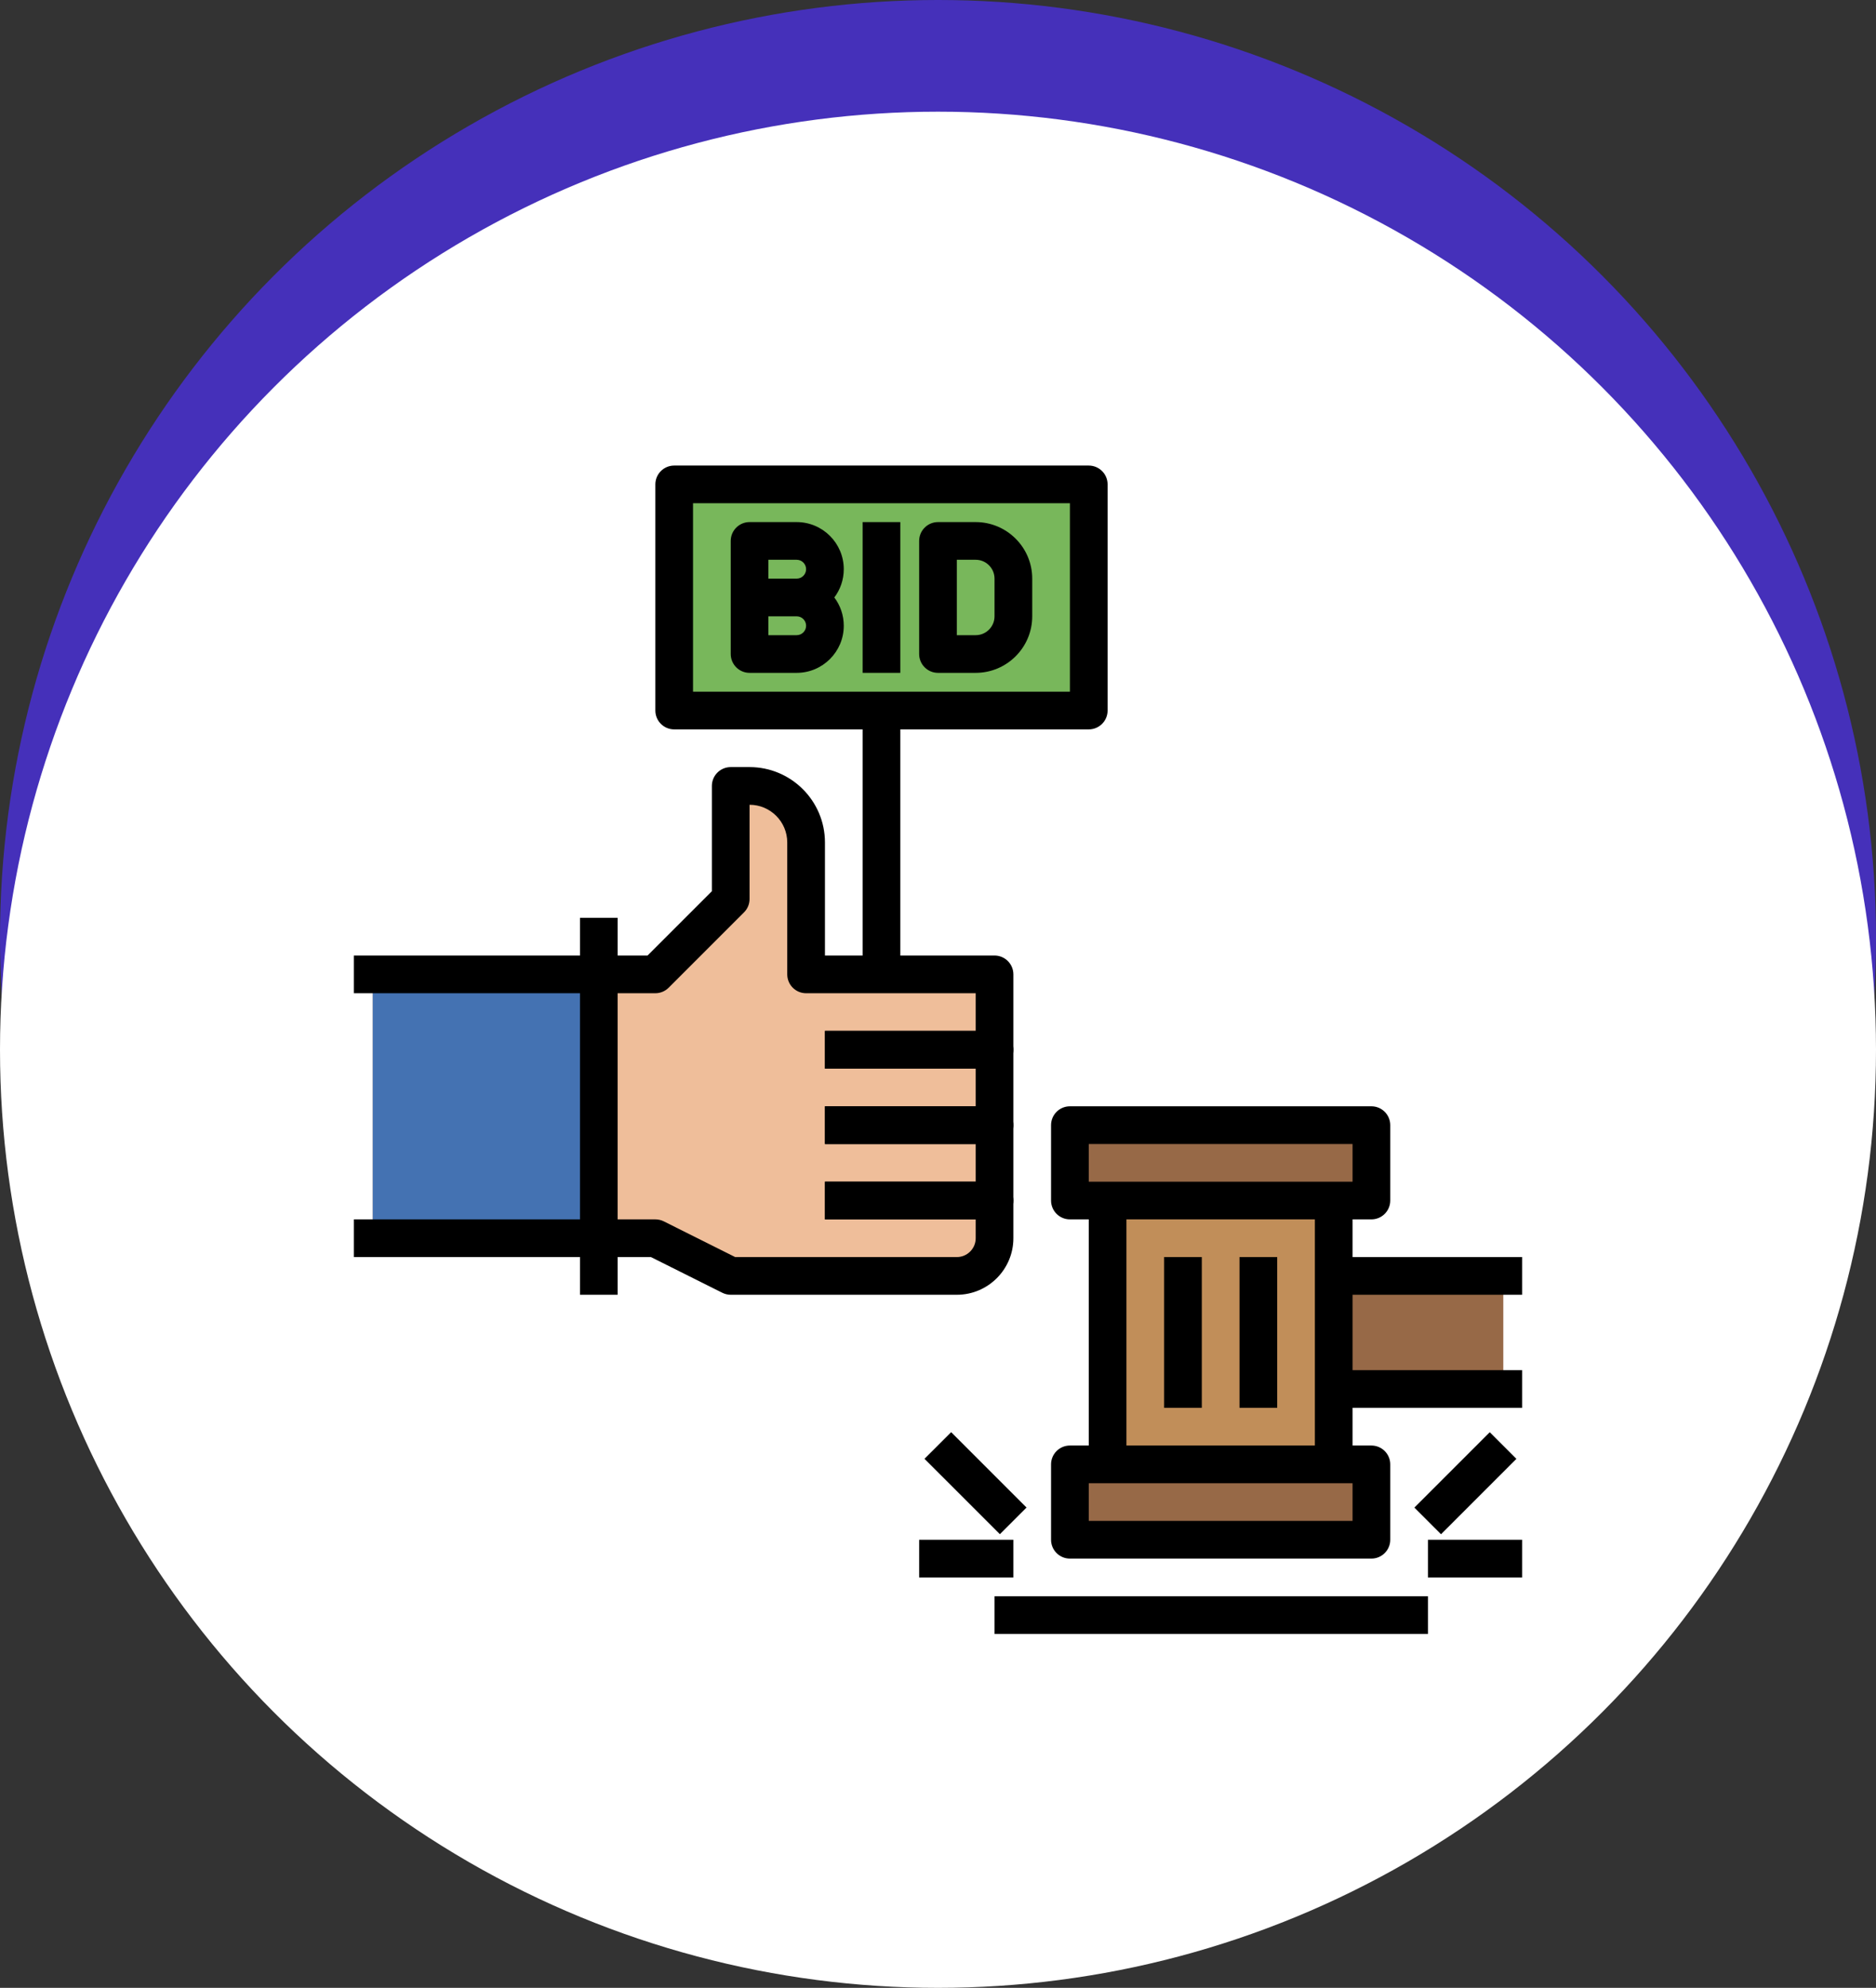 <svg width="84" height="89" viewBox="0 0 84 89" fill="none" xmlns="http://www.w3.org/2000/svg">
<rect x="0" y="0" width="84" height="89" fill="#333333" stroke="none"/>
<circle cx="42" cy="42" r="42" fill="#4530BA"/>
<circle cx="42" cy="47" r="42" fill="white"/>
<g clip-path="url(#clip0_1761_4085)">
<path d="M16.688 43.625H29.344L32.719 40.25V35.188H33.562C34.961 35.188 36.094 36.321 36.094 37.719V43.625H44.531V55.438C44.531 56.37 43.776 57.125 42.844 57.125H32.719L29.344 55.438H16.688" fill="#EFBE9A"/>
<path d="M16.688 43.625H26.812V55.438H16.688V43.625Z" fill="#4472B2"/>
<path d="M59.719 57.125H67.312V62.188H59.719V57.125Z" fill="#976947"/>
<path d="M49.594 53.75H59.719V65.562H49.594V53.75Z" fill="#C18E59"/>
<path d="M47.906 50.375H61.406V53.75H47.906V50.375Z" fill="#976947"/>
<path d="M47.906 65.562H61.406V68.938H47.906V65.562Z" fill="#976947"/>
<path d="M30.188 21.688H48.75V31.812H30.188V21.688Z" fill="#78B75B"/>
<path d="M25.969 41.094H27.656V57.969H25.969V41.094Z" fill="black"/>
<path d="M42.844 57.969H32.719C32.588 57.969 32.458 57.938 32.342 57.88L29.145 56.281H15.844V54.594H29.344C29.474 54.594 29.605 54.624 29.721 54.682L32.918 56.281H42.844C43.309 56.281 43.688 55.902 43.688 55.438V54.594H36.938V52.906H44.531C44.997 52.906 45.375 53.284 45.375 53.75V55.438C45.375 56.833 44.239 57.969 42.844 57.969Z" fill="black"/>
<path d="M44.531 54.594H36.938V52.906H43.688V51.219H36.938V49.531H44.531C44.997 49.531 45.375 49.909 45.375 50.375V53.75C45.375 54.216 44.997 54.594 44.531 54.594Z" fill="black"/>
<path d="M44.531 51.219H36.938V49.531H43.688V47.844H36.938V46.156H44.531C44.997 46.156 45.375 46.534 45.375 47V50.375C45.375 50.841 44.997 51.219 44.531 51.219Z" fill="black"/>
<path d="M44.531 47.844H36.938V46.156H43.688V44.469H36.094C35.628 44.469 35.25 44.091 35.25 43.625V37.719C35.25 36.788 34.493 36.031 33.562 36.031V40.25C33.562 40.474 33.474 40.689 33.315 40.846L29.94 44.221C29.782 44.38 29.567 44.469 29.344 44.469H15.844V42.781H28.994L31.875 39.901V35.188C31.875 34.722 32.253 34.344 32.719 34.344H33.562C35.424 34.344 36.938 35.857 36.938 37.719V42.781H44.531C44.997 42.781 45.375 43.159 45.375 43.625V47C45.375 47.466 44.997 47.844 44.531 47.844Z" fill="black"/>
<path d="M35.672 30.125H33.562C33.097 30.125 32.719 29.747 32.719 29.281V24.219C32.719 23.753 33.097 23.375 33.562 23.375H35.672C36.835 23.375 37.781 24.322 37.781 25.484C37.781 25.959 37.623 26.397 37.358 26.75C37.623 27.103 37.781 27.541 37.781 28.016C37.781 29.178 36.835 30.125 35.672 30.125ZM34.406 28.438H35.672C35.905 28.438 36.094 28.248 36.094 28.016C36.094 27.783 35.905 27.594 35.672 27.594H34.406V28.438ZM34.406 25.906H35.672C35.905 25.906 36.094 25.717 36.094 25.484C36.094 25.252 35.905 25.062 35.672 25.062H34.406V25.906Z" fill="black"/>
<path d="M38.625 23.375H40.312V30.125H38.625V23.375Z" fill="black"/>
<path d="M43.688 30.125H42C41.534 30.125 41.156 29.747 41.156 29.281V24.219C41.156 23.753 41.534 23.375 42 23.375H43.688C45.083 23.375 46.219 24.511 46.219 25.906V27.594C46.219 28.989 45.083 30.125 43.688 30.125ZM42.844 28.438H43.688C44.152 28.438 44.531 28.059 44.531 27.594V25.906C44.531 25.441 44.152 25.062 43.688 25.062H42.844V28.438Z" fill="black"/>
<path d="M48.75 32.656H30.188C29.722 32.656 29.344 32.278 29.344 31.812V21.688C29.344 21.222 29.722 20.844 30.188 20.844H48.75C49.216 20.844 49.594 21.222 49.594 21.688V31.812C49.594 32.278 49.216 32.656 48.75 32.656ZM31.031 30.969H47.906V22.531H31.031V30.969Z" fill="black"/>
<path d="M38.625 31.812H40.312V43.625H38.625V31.812Z" fill="black"/>
<path d="M61.406 54.594H47.906C47.441 54.594 47.062 54.216 47.062 53.75V50.375C47.062 49.909 47.441 49.531 47.906 49.531H61.406C61.872 49.531 62.25 49.909 62.25 50.375V53.75C62.25 54.216 61.872 54.594 61.406 54.594ZM48.75 52.906H60.562V51.219H48.75V52.906Z" fill="black"/>
<path d="M61.406 69.781H47.906C47.441 69.781 47.062 69.403 47.062 68.938V65.562C47.062 65.097 47.441 64.719 47.906 64.719H61.406C61.872 64.719 62.25 65.097 62.25 65.562V68.938C62.25 69.403 61.872 69.781 61.406 69.781ZM48.75 68.094H60.562V66.406H48.75V68.094Z" fill="black"/>
<path d="M48.75 53.75H50.438V65.562H48.75V53.75Z" fill="black"/>
<path d="M58.875 53.75H60.562V65.562H58.875V53.75Z" fill="black"/>
<path d="M59.719 56.281H68.156V57.969H59.719V56.281Z" fill="black"/>
<path d="M59.719 61.344H68.156V63.031H59.719V61.344Z" fill="black"/>
<path d="M44.531 71.469H63.938V73.156H44.531V71.469Z" fill="black"/>
<path d="M63.331 67.498L66.706 64.123L67.899 65.316L64.524 68.691L63.331 67.498Z" fill="black"/>
<path d="M63.938 68.938H68.156V70.625H63.938V68.938Z" fill="black"/>
<path d="M41.395 65.314L42.589 64.121L45.964 67.496L44.771 68.689L41.395 65.314Z" fill="black"/>
<path d="M41.156 68.938H45.375V70.625H41.156V68.938Z" fill="black"/>
<path d="M52.125 56.281H53.812V63.031H52.125V56.281Z" fill="black"/>
<path d="M55.5 56.281H57.188V63.031H55.5V56.281Z" fill="black"/>
</g>
<defs>
<clipPath id="clip0_1761_4085">
<rect width="54" height="54" fill="white" transform="translate(15 20)"/>
</clipPath>
</defs>
</svg>

